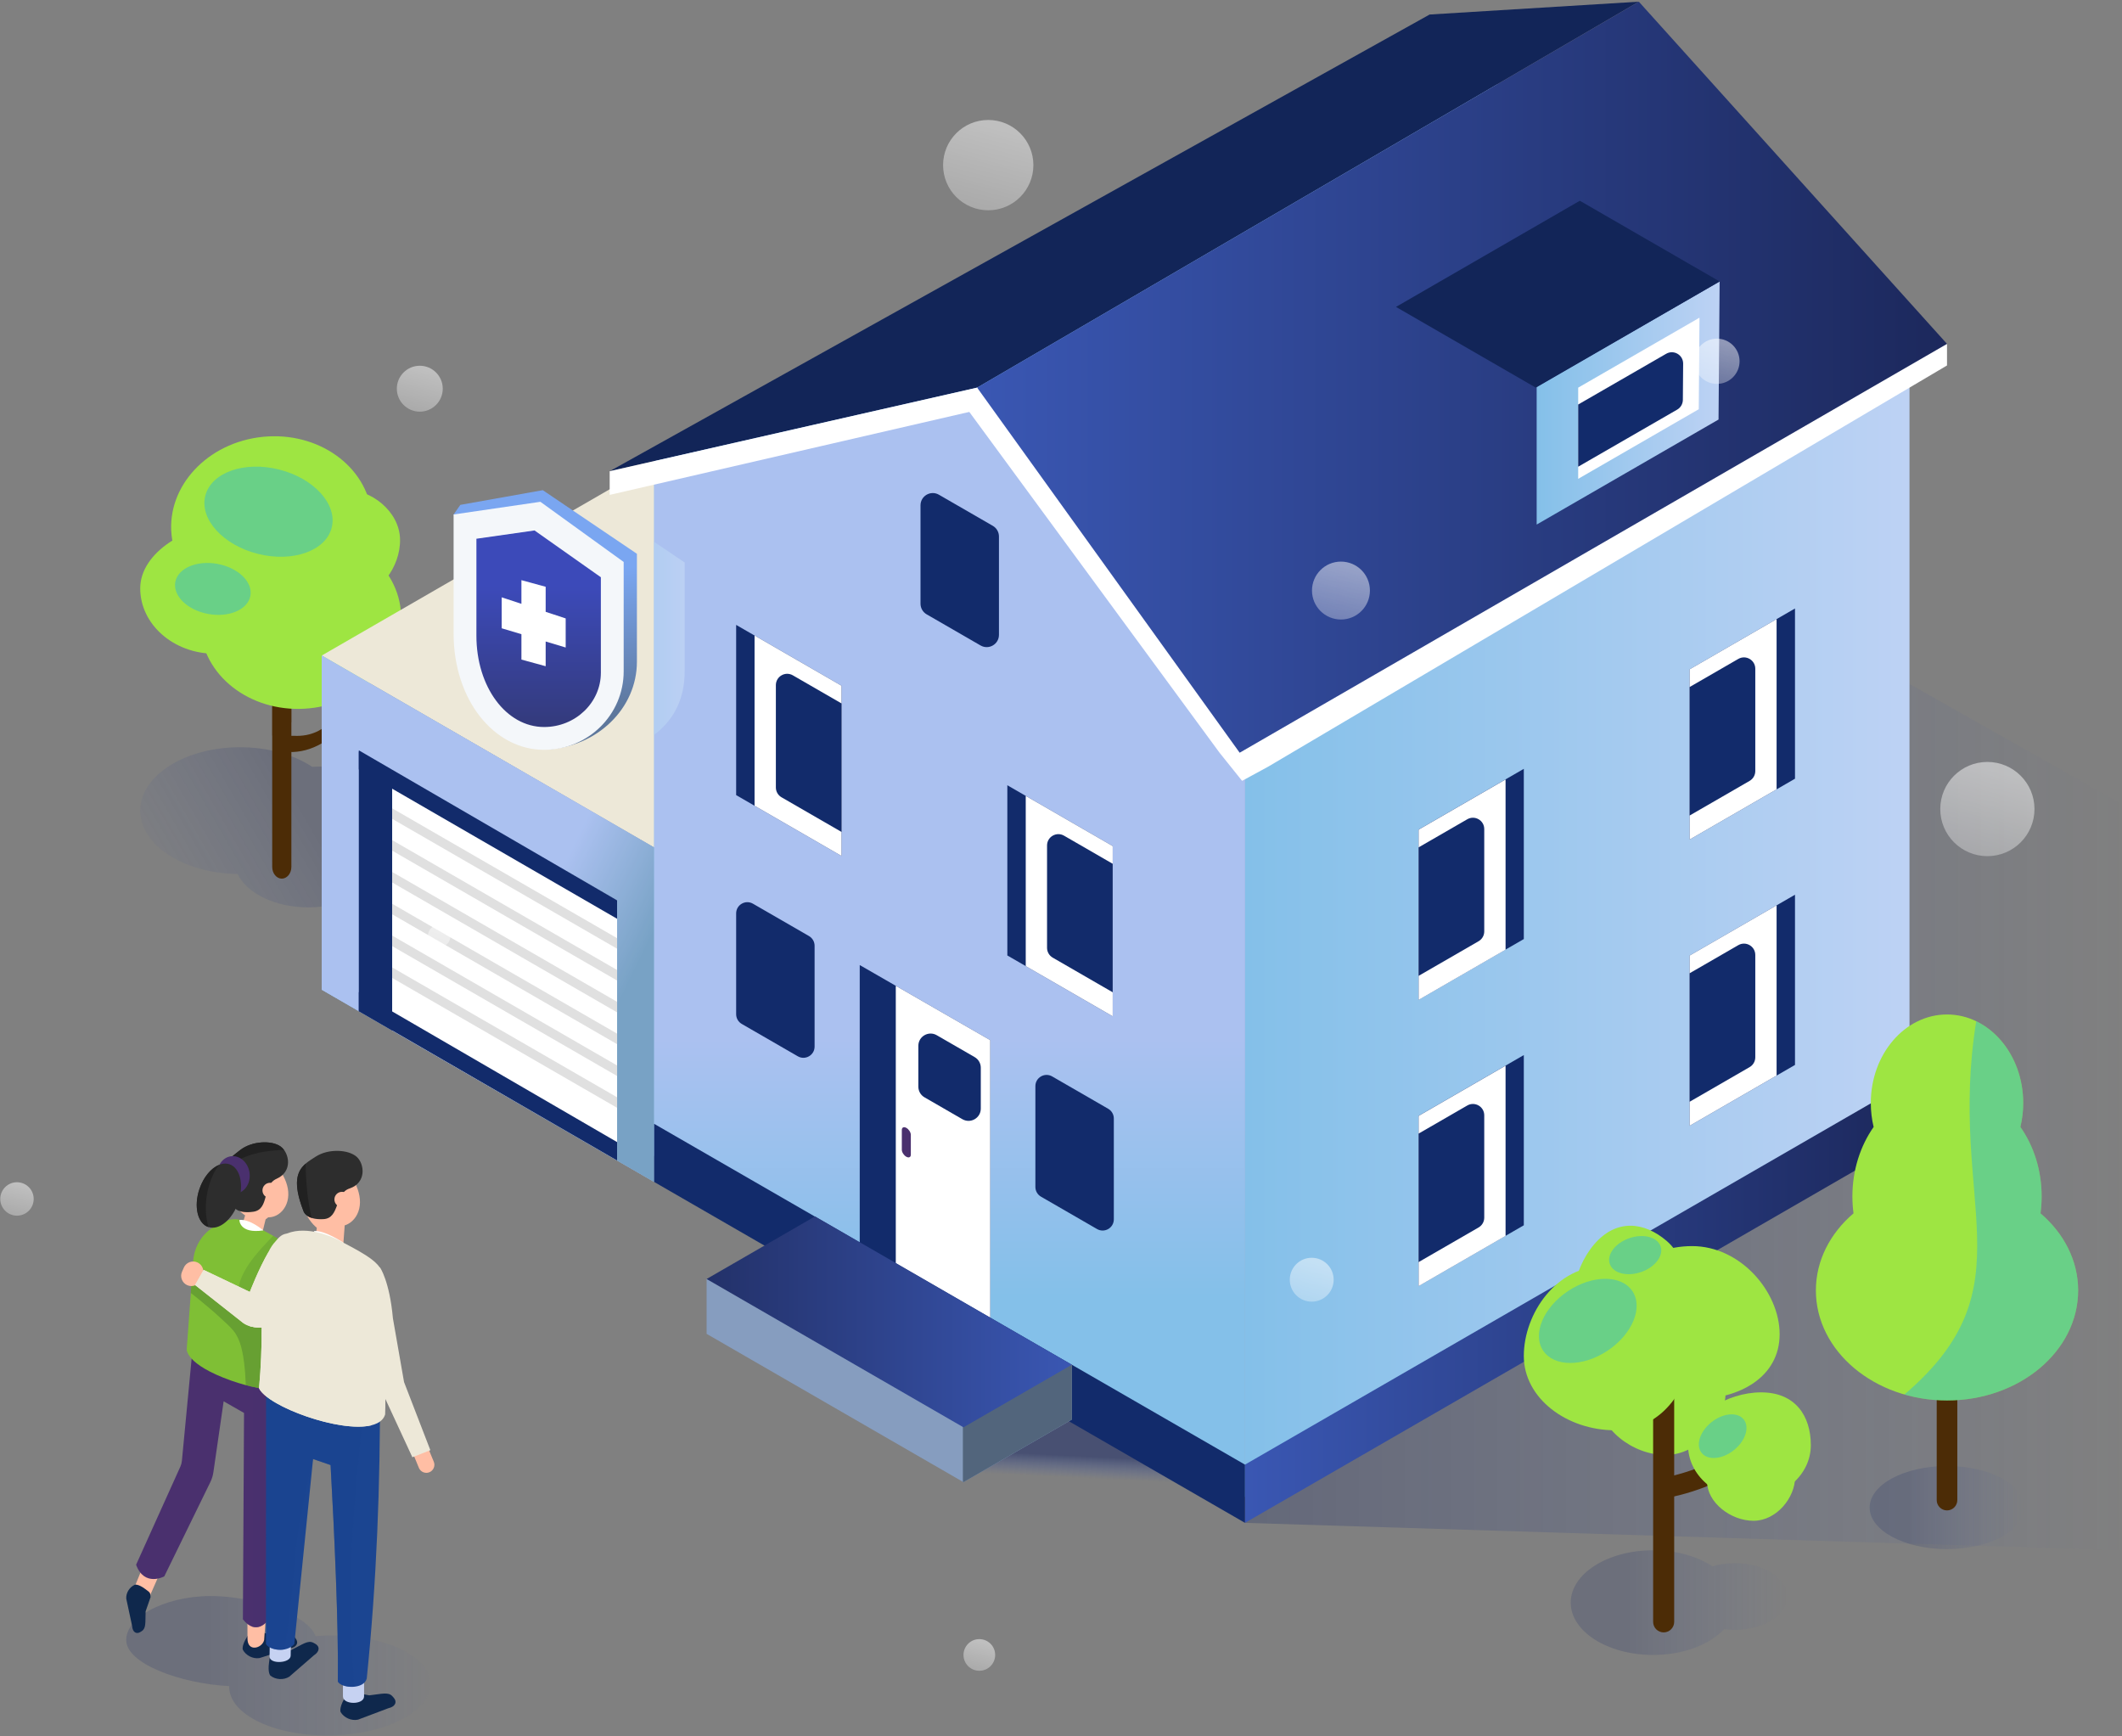<?xml version="1.0" encoding="UTF-8"?>
<svg width="489px" height="400px" viewBox="0 0 489 400" version="1.1" xmlns="http://www.w3.org/2000/svg" xmlns:xlink="http://www.w3.org/1999/xlink">
    <rect x="0" y="0" width="489" height="400" fill="#808080" stroke="none"/>
    <!-- Generator: sketchtool 61.2 (101010) - https://sketch.com -->
    <title>0FDBCBA9-BC86-479E-BD36-6C42346D5B71</title>
    <desc>Created with sketchtool.</desc>
    <defs>
        <linearGradient x1="93.23%" y1="34.507%" x2="-10.949%" y2="72.532%" id="linearGradient-1">
            <stop stop-color="#233169" stop-opacity="0.7" offset="25.75%"></stop>
            <stop stop-color="#3A57B3" stop-opacity="0" offset="99.9%"></stop>
        </linearGradient>
        <linearGradient x1="-0%" y1="50%" x2="100%" y2="50%" id="linearGradient-2">
            <stop stop-color="#84C0E9" offset="0%"></stop>
            <stop stop-color="#ABC1F0" offset="100%"></stop>
        </linearGradient>
        <linearGradient x1="82.594%" y1="75.086%" x2="55.834%" y2="54.49%" id="linearGradient-3">
            <stop stop-color="#78A2C5" offset="0%"></stop>
            <stop stop-color="#ABC1F0" offset="86.99%"></stop>
        </linearGradient>
        <linearGradient x1="52.822%" y1="31.915%" x2="49.25%" y2="61.367%" id="linearGradient-4">
            <stop stop-color="#233169" offset="35.54%"></stop>
            <stop stop-color="#3A57B3" stop-opacity="0" offset="99.9%"></stop>
        </linearGradient>
        <linearGradient x1="-8.13578628e-05%" y1="50%" x2="100%" y2="50%" id="linearGradient-5">
            <stop stop-color="#233169" offset="0.099%"></stop>
            <stop stop-color="#3A57B3" stop-opacity="0" offset="99.9%"></stop>
        </linearGradient>
        <linearGradient x1="-0%" y1="50%" x2="100%" y2="50%" id="linearGradient-6">
            <stop stop-color="#84C0E9" offset="0%"></stop>
            <stop stop-color="#BDD2F4" offset="100%"></stop>
        </linearGradient>
        <linearGradient x1="-2.84803322e-05%" y1="50%" x2="100%" y2="50%" id="linearGradient-7">
            <stop stop-color="#84C0E9" offset="0%"></stop>
            <stop stop-color="#ABC1F0" offset="100%"></stop>
        </linearGradient>
        <linearGradient x1="50%" y1="81.913%" x2="50%" y2="31.876%" id="linearGradient-8">
            <stop stop-color="#84C0E9" offset="0%"></stop>
            <stop stop-color="#ABC1F0" offset="46.54%"></stop>
        </linearGradient>
        <linearGradient x1="-0%" y1="50%" x2="100%" y2="50%" id="linearGradient-9">
            <stop stop-color="#3A57B3" offset="0%"></stop>
            <stop stop-color="#1C285C" offset="99.64%"></stop>
        </linearGradient>
        <linearGradient x1="-3.68630299e-05%" y1="50%" x2="100%" y2="50%" id="linearGradient-10">
            <stop stop-color="#3A57B3" offset="0%"></stop>
            <stop stop-color="#1C285C" offset="99.64%"></stop>
        </linearGradient>
        <linearGradient x1="0%" y1="50%" x2="100%" y2="50%" id="linearGradient-11">
            <stop stop-color="#84C0E9" offset="0%"></stop>
            <stop stop-color="#BDD2F4" offset="100%"></stop>
        </linearGradient>
        <linearGradient x1="0%" y1="50%" x2="100%" y2="50%" id="linearGradient-12">
            <stop stop-color="#233169" offset="0.099%"></stop>
            <stop stop-color="#3A57B3" offset="100%"></stop>
        </linearGradient>
        <linearGradient x1="-8.25436656e-05%" y1="50%" x2="100%" y2="50%" id="linearGradient-13">
            <stop stop-color="#233169" stop-opacity="0.7" offset="25.75%"></stop>
            <stop stop-color="#3A57B3" stop-opacity="0" offset="99.9%"></stop>
        </linearGradient>
        <linearGradient x1="-0%" y1="49.999%" x2="100.001%" y2="49.999%" id="linearGradient-14">
            <stop stop-color="#233169" stop-opacity="0.7" offset="25.75%"></stop>
            <stop stop-color="#3A57B3" stop-opacity="0" offset="99.9%"></stop>
        </linearGradient>
        <linearGradient x1="-0%" y1="49.999%" x2="100%" y2="49.999%" id="linearGradient-15">
            <stop stop-color="#233169" stop-opacity="0.7" offset="25.75%"></stop>
            <stop stop-color="#3A57B3" stop-opacity="0" offset="99.9%"></stop>
        </linearGradient>
        <linearGradient x1="72.978%" y1="-39.249%" x2="1.175%" y2="239.612%" id="linearGradient-16">
            <stop stop-color="#FFFFFF" stop-opacity="0.7" offset="18.18%"></stop>
            <stop stop-color="#FFFFFF" stop-opacity="0.1" offset="99.73%"></stop>
        </linearGradient>
        <linearGradient x1="72.981%" y1="-39.242%" x2="1.183%" y2="239.599%" id="linearGradient-17">
            <stop stop-color="#FFFFFF" stop-opacity="0.7" offset="18.18%"></stop>
            <stop stop-color="#FFFFFF" stop-opacity="0.1" offset="99.73%"></stop>
        </linearGradient>
        <linearGradient x1="72.978%" y1="-39.247%" x2="1.176%" y2="239.611%" id="linearGradient-18">
            <stop stop-color="#FFFFFF" stop-opacity="0.7" offset="18.18%"></stop>
            <stop stop-color="#FFFFFF" stop-opacity="0.1" offset="99.73%"></stop>
        </linearGradient>
        <linearGradient x1="72.982%" y1="-39.25%" x2="1.179%" y2="239.615%" id="linearGradient-19">
            <stop stop-color="#FFFFFF" stop-opacity="0.7" offset="18.18%"></stop>
            <stop stop-color="#FFFFFF" stop-opacity="0.1" offset="99.73%"></stop>
        </linearGradient>
        <linearGradient x1="72.98%" y1="-39.243%" x2="1.181%" y2="239.606%" id="linearGradient-20">
            <stop stop-color="#FFFFFF" stop-opacity="0.7" offset="18.18%"></stop>
            <stop stop-color="#FFFFFF" stop-opacity="0.1" offset="99.73%"></stop>
        </linearGradient>
        <linearGradient x1="72.98%" y1="-39.247%" x2="1.179%" y2="239.609%" id="linearGradient-21">
            <stop stop-color="#FFFFFF" stop-opacity="0.7" offset="18.18%"></stop>
            <stop stop-color="#FFFFFF" stop-opacity="0.1" offset="99.73%"></stop>
        </linearGradient>
        <linearGradient x1="72.979%" y1="-39.249%" x2="1.177%" y2="239.608%" id="linearGradient-22">
            <stop stop-color="#FFFFFF" stop-opacity="0.7" offset="18.18%"></stop>
            <stop stop-color="#FFFFFF" stop-opacity="0.1" offset="99.73%"></stop>
        </linearGradient>
        <linearGradient x1="72.979%" y1="-39.247%" x2="1.177%" y2="239.611%" id="linearGradient-23">
            <stop stop-color="#FFFFFF" stop-opacity="0.7" offset="18.18%"></stop>
            <stop stop-color="#FFFFFF" stop-opacity="0.1" offset="99.73%"></stop>
        </linearGradient>
        <linearGradient x1="72.98%" y1="-39.247%" x2="1.178%" y2="239.609%" id="linearGradient-24">
            <stop stop-color="#FFFFFF" stop-opacity="0.7" offset="18.18%"></stop>
            <stop stop-color="#FFFFFF" stop-opacity="0.1" offset="99.73%"></stop>
        </linearGradient>
        <linearGradient x1="-431.158%" y1="50%" x2="99.998%" y2="50%" id="linearGradient-25">
            <stop stop-color="#84C0E9" offset="0%"></stop>
            <stop stop-color="#BDD2F4" offset="100%"></stop>
        </linearGradient>
        <linearGradient x1="50.743%" y1="25.941%" x2="56.017%" y2="89.69%" id="linearGradient-26">
            <stop stop-color="#7AA6F1" offset="11.51%"></stop>
            <stop stop-color="#5D779C" offset="97.53%"></stop>
        </linearGradient>
        <linearGradient x1="50%" y1="12.968%" x2="50%" y2="96.774%" id="linearGradient-27">
            <stop stop-color="#3C4AB9" offset="18.58%"></stop>
            <stop stop-color="#343B7E" offset="100%"></stop>
        </linearGradient>
    </defs>
    <g id="Page-1" stroke="none" stroke-width="1" fill="none" fill-rule="evenodd">
        <g id="Residencial_Desktop-1366x768" transform="translate(-855, -230)">
            <g id="Hero-Image" transform="translate(0, 170)">
                <g id="Residencial_Hero" transform="translate(855, 60)">
                    <g id="Casa" transform="translate(32.132, 0)" fill-rule="nonzero">
                        <g id="Group" transform="translate(0, 98.043)">
                            <path d="M58.702,89.401 C58.702,83.429 51.078,78.588 41.674,78.588 C41.047,78.588 40.429,78.613 39.819,78.655 C35.63,75.87 29.729,74.133 23.187,74.133 C10.482,74.133 0.182,80.674 0.182,88.742 C0.182,96.691 10.184,103.153 22.632,103.342 C24.744,107.788 31.238,111.027 38.929,111.027 C48.333,111.027 55.957,106.186 55.957,100.214 C55.957,98.831 55.533,97.513 54.788,96.297 C57.231,94.426 58.702,92.023 58.702,89.401 Z" id="Path" fill="url(#linearGradient-1)" opacity="0.3"></path>
                            <path d="M35.332,75.235 C46.129,74.826 53.817,61.582 53.385,51.76 C53.224,48.089 47.497,48.069 47.659,51.76 C47.818,55.365 50.591,58.475 48.573,61.516 C46.461,64.697 43.926,71.949 35.518,71.496 C31.847,71.298 31.64,75.375 35.332,75.235 L35.332,75.235 Z" id="Path" fill="#4C2C06"></path>
                            <path d="M32.805,104.411 L32.805,104.411 C31.59,104.411 30.596,103.191 30.596,101.701 L30.596,64.226 C30.596,62.735 31.59,61.516 32.805,61.516 L32.805,61.516 C34.019,61.516 35.013,62.735 35.013,64.226 L35.013,101.701 C35.013,103.191 34.019,104.411 32.805,104.411 Z" id="Path" fill="#4C2C06"></path>
                            <path d="M35.013,68.388 L35.013,64.226 C35.013,62.735 34.019,61.516 32.805,61.516 C31.59,61.516 30.596,62.735 30.596,64.226 L30.596,71.446 C32.045,70.394 33.521,69.379 35.013,68.388 Z" id="Path" fill="#4C2C06" opacity="0.5"></path>
                            <ellipse id="Oval" fill="#9EE542" transform="translate(30.475, 22.845) rotate(-5.797) translate(-30.475, -22.845) " cx="30.475" cy="22.845" rx="23.196" ry="20.336"></ellipse>
                            <ellipse id="Oval" fill="#9EE542" transform="translate(37.157, 44.931) rotate(-5.797) translate(-37.157, -44.931) " cx="37.157" cy="44.931" rx="23.196" ry="20.336"></ellipse>
                            <path d="M34.565,37.513 C34.565,45.837 26.868,52.585 17.373,52.585 C7.879,52.585 0.182,45.837 0.182,37.513 C0.182,29.189 11.138,22.715 20.633,22.715 C30.128,22.715 34.565,29.189 34.565,37.513 Z" id="Path" fill="#9EE542"></path>
                            <path d="M47.593,14.824 C53.265,14.688 59.9,19.702 60.055,26.172 C60.21,32.641 55.158,39.281 49.485,39.417 C43.813,39.553 39.09,34.418 38.935,27.949 C38.779,21.479 41.921,14.96 47.593,14.824 Z" id="Path" fill="#9EE542"></path>
                            <ellipse id="Oval" fill="#1AB3EE" opacity="0.4" transform="translate(29.741, 19.861) rotate(14.104) translate(-29.741, -19.861) " cx="29.741" cy="19.861" rx="15.022" ry="10.019"></ellipse>
                            <ellipse id="Oval" fill="#1AB3EE" opacity="0.4" transform="translate(16.917, 37.655) rotate(10.353) translate(-16.917, -37.655) " cx="16.917" cy="37.655" rx="8.797" ry="5.867"></ellipse>
                        </g>
                        <polygon id="Path" fill="#EDE8D8" points="118.615 195.286 42.014 151.044 124.995 103.135 147.902 164.642"></polygon>
                        <polygon id="Path" fill="url(#linearGradient-2)" points="118.615 272.34 42.014 228.048 42.014 151.06 118.615 195.286"></polygon>
                        <polygon id="Path" fill="url(#linearGradient-3)" points="118.615 272.34 42.014 228.048 42.014 151.06 118.615 195.286"></polygon>
                        <polygon id="Path" fill="url(#linearGradient-3)" opacity="0.6" points="118.615 272.34 42.014 228.048 42.014 151.06 118.615 195.286"></polygon>
                        <polygon id="Path" fill="#122B6B" points="58.243 237.427 50.556 232.982 50.556 173.165 58.243 177.603"></polygon>
                        <polygon id="Path" fill="#FFFFFF" points="58.243 237.427 110.073 267.396 110.073 207.527 58.243 177.603"></polygon>
                        <polygon id="Path" fill="url(#linearGradient-4)" opacity="0.6" points="189.893 341.513 254.765 350.888 212.145 324.791"></polygon>
                        <polygon id="Path" fill="url(#linearGradient-5)" opacity="0.3" points="368.938 135.554 353.327 176.756 350.568 168.693 254.765 350.892 457.26 357.224 457.209 268.071 457.3 185.557"></polygon>
                        <polygon id="Path" fill="url(#linearGradient-6)" points="254.765 344.916 407.899 256.504 407.899 74.344 254.765 162.756"></polygon>
                        <polygon id="Path" fill="url(#linearGradient-7)" points="254.765 162.717 407.899 74.305 310.494 18.068 310.442 18.098 297.46 10.603 118.615 106.241 118.616 266.327 216.022 322.564 216.022 322.548 254.765 344.916 254.765 162.756"></polygon>
                        <polygon id="Path" fill="url(#linearGradient-8)" points="254.765 162.717 193.041 89.316 118.615 106.241 118.616 266.327 216.022 322.564 216.022 322.548 254.765 344.916 254.765 162.756"></polygon>
                        <path d="M193.831,148.725 L181.406,141.552 C180.532,141.047 179.993,140.114 179.993,139.104 L179.993,116.437 C179.993,114.262 182.349,112.902 184.232,113.99 L196.657,121.163 C197.531,121.668 198.07,122.601 198.07,123.611 L198.07,146.278 C198.07,148.454 195.715,149.813 193.831,148.725 Z" id="Path" fill="#122B6B"></path>
                        <path d="M220.67,283.188 L207.755,275.731 C206.957,275.27 206.465,274.418 206.465,273.496 L206.465,250.262 C206.465,248.276 208.615,247.034 210.336,248.028 L223.251,255.484 C224.049,255.945 224.541,256.797 224.541,257.719 L224.541,280.953 C224.541,282.939 222.391,284.181 220.67,283.188 Z" id="Path" fill="#122B6B"></path>
                        <path d="M151.715,243.386 L138.8,235.93 C138.001,235.469 137.509,234.617 137.509,233.695 L137.509,210.461 C137.509,208.475 139.66,207.233 141.38,208.226 L154.296,215.683 C155.094,216.144 155.586,216.996 155.586,217.918 L155.586,241.151 C155.586,243.138 153.435,244.379 151.715,243.386 Z" id="Path" fill="#122B6B"></path>
                        <polygon id="Path" fill="#122B6B" points="165.987 222.363 165.987 288.908 190.273 302.929 190.273 302.874 196.063 306.218 196.063 239.673"></polygon>
                        <polygon id="Path" fill="#FFFFFF" points="174.296 293.705 190.273 302.929 190.273 302.874 196.063 306.218 196.063 239.673 174.296 227.145"></polygon>
                        <polygon id="Path" fill="#122B6B" points="294.735 230.394 319.02 216.373 319.02 177.152 294.735 191.173"></polygon>
                        <polygon id="Path" fill="#122B6B" points="357.227 193.448 381.512 179.427 381.512 140.205 357.227 154.227"></polygon>
                        <polygon id="Path" fill="#122B6B" points="224.288 234.176 200.002 220.154 200.002 180.933 224.288 194.955"></polygon>
                        <polygon id="Path" fill="#122B6B" points="161.795 197.229 137.509 183.208 137.509 143.987 161.795 158.008"></polygon>
                        <polygon id="Path" fill="#FFFFFF" points="161.795 197.229 161.795 158.009 141.75 146.436 141.75 185.656"></polygon>
                        <path d="M161.794,191.693 L161.794,162.084 L150.575,155.607 C148.835,154.603 146.661,155.858 146.661,157.866 L146.661,181.45 C146.661,182.382 147.158,183.243 147.966,183.709 L161.794,191.693 Z" id="Path" fill="#122B6B"></path>
                        <g id="Group" transform="translate(203.913, 183.316)">
                            <polygon id="Path" fill="#FFFFFF" points="20.374 50.86 20.374 11.64 0.329 0.067 0.329 39.287"></polygon>
                            <path d="M20.372,45.323 L20.372,15.715 L9.153,9.237 C7.414,8.233 5.24,9.488 5.24,11.496 L5.24,35.08 C5.24,36.012 5.738,36.873 6.545,37.339 L20.372,45.323 Z" id="Path" fill="#122B6B"></path>
                        </g>
                        <g id="Group" transform="translate(294.542, 179.197)">
                            <polygon id="Path" fill="#FFFFFF" points="0.228 51.198 0.228 11.977 20.273 0.405 20.273 39.625"></polygon>
                            <path d="M0.229,45.661 L0.229,16.052 L11.448,9.575 C13.188,8.571 15.361,9.826 15.361,11.834 L15.361,35.418 C15.361,36.35 14.864,37.211 14.057,37.677 L0.229,45.661 Z" id="Path" fill="#122B6B"></path>
                        </g>
                        <g id="Group" transform="translate(357.158, 142.533)">
                            <polygon id="Path" fill="#FFFFFF" points="0.069 50.915 0.069 11.694 20.114 0.121 20.114 39.342"></polygon>
                            <path d="M0.071,45.378 L0.071,15.769 L11.29,9.292 C13.029,8.288 15.203,9.543 15.203,11.551 L15.203,35.135 C15.203,36.067 14.706,36.928 13.899,37.394 L0.071,45.378 Z" id="Path" fill="#122B6B"></path>
                        </g>
                        <polygon id="Path" fill="#122B6B" points="294.735 296.347 319.02 282.325 319.02 243.104 294.735 257.125"></polygon>
                        <polygon id="Path" fill="#122B6B" points="357.227 259.4 381.512 245.379 381.512 206.158 357.227 220.179"></polygon>
                        <polygon id="Path" fill="#122558" points="193.041 89.316 108.364 108.572 297.318 3.345 345.527 0.388"></polygon>
                        <polygon id="Path" fill="url(#linearGradient-9)" points="254.765 350.888 254.765 337.472 407.899 249.086 407.899 262.476"></polygon>
                        <polygon id="Path" fill="#122B6B" points="254.765 350.888 254.765 337.472 118.615 258.951 118.615 272.34"></polygon>
                        <polygon id="Path" fill="#FFFFFF" points="191.236 94.909 248.903 173.439 254.098 179.918 260.065 176.678 416.543 84.208 416.543 79.238 193.041 89.316"></polygon>
                        <polygon id="Path" fill="url(#linearGradient-10)" points="416.543 79.238 345.527 0.388 193.041 89.316 253.54 173.439"></polygon>
                        <polygon id="Path" fill="#FFFFFF" points="108.364 108.572 108.364 114.031 193.152 94.467 193.041 89.316"></polygon>
                        <polygon id="Path" fill="url(#linearGradient-11)" points="321.982 120.866 363.892 96.669 364.145 64.854 321.982 89.168"></polygon>
                        <polygon id="Path" fill="#FFFFFF" points="331.552 110.332 359.335 94.292 359.503 73.201 331.552 89.319"></polygon>
                        <path d="M355.672,92.14 L355.738,83.795 C355.754,81.778 353.573,80.507 351.826,81.515 L331.55,93.206 L331.55,107.536 L354.366,94.38 C355.168,93.918 355.664,93.065 355.672,92.14 Z" id="Path" fill="#122B6B"></path>
                        <polygon id="Path" fill="#122558" points="289.561 70.716 331.93 46.255 364.145 64.854 321.777 89.316"></polygon>
                        <g id="Group" transform="translate(294.542, 245.52)">
                            <polygon id="Path" fill="#FFFFFF" points="0.228 50.827 0.228 11.606 20.273 0.033 20.273 39.254"></polygon>
                            <path d="M0.229,45.29 L0.229,15.682 L11.448,9.204 C13.188,8.2 15.361,9.455 15.361,11.463 L15.361,35.047 C15.361,35.979 14.864,36.84 14.057,37.307 L0.229,45.29 Z" id="Path" fill="#122B6B"></path>
                        </g>
                        <g id="Group" transform="translate(357.158, 208.445)">
                            <polygon id="Path" fill="#FFFFFF" points="0.069 50.955 0.069 11.735 20.114 0.162 20.114 39.382"></polygon>
                            <path d="M0.071,45.419 L0.071,15.81 L11.29,9.333 C13.029,8.328 15.203,9.584 15.203,11.592 L15.203,35.176 C15.203,36.108 14.706,36.969 13.899,37.435 L0.071,45.419 Z" id="Path" fill="#122B6B"></path>
                        </g>
                        <path d="M189.647,257.884 L180.907,252.838 C180.033,252.333 179.494,251.4 179.494,250.391 L179.494,240.977 C179.494,238.801 181.849,237.442 183.733,238.529 L192.473,243.575 C193.347,244.08 193.885,245.013 193.885,246.023 L193.885,255.436 C193.885,257.612 191.53,258.971 189.647,257.884 Z" id="Path" fill="#122B6B"></path>
                        <path d="M176.725,266.535 L176.725,266.535 C176.153,266.219 175.686,265.494 175.686,264.923 L175.686,260.343 C175.686,259.772 176.154,259.563 176.725,259.878 L176.725,259.878 C177.296,260.194 177.763,260.919 177.763,261.49 L177.763,266.07 C177.764,266.641 177.296,266.85 176.725,266.535 Z" id="Path" fill="#4A306E"></path>
                        <polygon id="Path" fill="#869DBF" points="130.699 294.701 130.699 307.337 189.893 341.513 214.871 327.092 214.871 314.456"></polygon>
                        <polygon id="Path" fill="#52657C" points="189.756 308.561 189.756 341.433 189.893 341.513 214.871 327.092 214.871 314.456"></polygon>
                        <polygon id="Path" fill="url(#linearGradient-12)" points="214.871 314.456 155.677 280.28 130.699 294.701 189.893 328.876"></polygon>
                        <polygon id="Path" fill="#122B6B" points="50.556 232.989 110.073 267.403 110.073 263.155 50.556 228.588"></polygon>
                        <polygon id="Path" fill="#122B6B" points="50.556 177.286 110.073 211.7 110.073 207.453 50.556 172.886"></polygon>
                        <polygon id="Path" fill="#E0E0E0" points="58.243 188.675 110.073 218.599 110.073 216.172 58.243 186.248"></polygon>
                        <polygon id="Path" fill="#E0E0E0" points="58.243 196.007 110.073 225.931 110.073 223.504 58.243 193.581"></polygon>
                        <polygon id="Path" fill="#E0E0E0" points="58.243 203.339 110.073 233.263 110.073 230.836 58.243 200.912"></polygon>
                        <polygon id="Path" fill="#E0E0E0" points="58.243 210.671 110.073 240.595 110.073 238.168 58.243 208.245"></polygon>
                        <polygon id="Path" fill="#E0E0E0" points="58.243 218.003 110.073 247.927 110.073 245.5 58.243 215.577"></polygon>
                        <polygon id="Path" fill="#E0E0E0" points="58.243 225.335 110.073 255.259 110.073 252.833 58.243 222.909"></polygon>
                        <g id="Group" transform="translate(318.847, 282.183)">
                            <path d="M48.799,77.995 C46.959,77.995 45.222,78.264 43.661,78.731 C40.206,76.448 35.353,75.025 29.973,75.025 C19.486,75.025 10.985,80.423 10.985,87.083 C10.985,93.743 19.486,99.142 29.973,99.142 C36.948,99.142 43.041,96.753 46.342,93.194 C47.135,93.298 47.957,93.353 48.799,93.353 C55.477,93.353 60.891,89.915 60.891,85.674 C60.891,81.434 55.477,77.995 48.799,77.995 Z" id="Path" fill="url(#linearGradient-13)" opacity="0.3"></path>
                            <path d="M46.678,38.589 C46.678,45.331 40.533,53.069 32.844,53.069 C25.155,53.069 17.413,46.879 17.413,40.138 C17.413,33.396 23.646,27.932 31.335,27.932 C39.024,27.932 46.678,31.848 46.678,38.589 Z" id="Path" fill="#9EE542"></path>
                            <path d="M32.4,93.949 L32.4,93.949 C31.065,93.949 29.974,92.857 29.974,91.523 L29.974,38.843 C29.974,37.509 31.065,36.417 32.4,36.417 L32.4,36.417 C33.734,36.417 34.826,37.509 34.826,38.843 L34.826,91.523 C34.826,92.857 33.734,93.949 32.4,93.949 Z" id="Path" fill="#4C2C06"></path>
                            <path d="M38.962,27.186 C38.962,36.949 32.356,47.378 21.221,47.378 C10.086,47.378 0.173,40.02 0.173,30.257 C0.173,20.495 7.666,9.51 18.801,9.51 C29.936,9.51 38.962,17.425 38.962,27.186 Z" id="Path" fill="#9EE542"></path>
                            <path d="M59.124,25.232 C59.124,34.994 50.097,40.29 38.962,40.29 C27.827,40.29 18.801,32.377 18.801,22.614 C18.801,12.852 27.827,4.938 38.962,4.938 C50.097,4.938 59.124,15.469 59.124,25.232 Z" id="Path" fill="#9EE542"></path>
                            <path d="M33.026,62.996 C41.394,61.396 48.942,57.84 55.654,52.621 C58.045,50.762 54.689,47.449 52.322,49.289 C46.272,53.993 39.282,57.016 31.773,58.452 C28.798,59.021 30.058,63.564 33.026,62.996 L33.026,62.996 Z" id="Path" fill="#4C2C06"></path>
                            <path d="M66.313,50.817 C66.313,57.667 59.98,63.22 52.166,63.22 C44.353,63.22 38.019,57.667 38.019,50.817 C38.019,43.967 47.035,38.639 54.848,38.639 C62.662,38.639 66.313,43.967 66.313,50.817 Z" id="Path" fill="#9EE542"></path>
                            <path d="M33.089,3.744 C38.294,8.197 38.395,16.62 33.316,22.557 C28.237,28.494 19.9,29.696 14.695,25.243 C9.49,20.79 11.303,10.475 16.382,4.539 C21.462,-1.398 27.884,-0.709 33.089,3.744 Z" id="Path" fill="#9EE542"></path>
                            <path d="M62.687,58.199 C62.687,62.868 58.431,68.227 53.106,68.227 C47.78,68.227 42.418,63.939 42.418,59.27 C42.418,54.601 46.735,50.817 52.06,50.817 C57.385,50.817 62.687,53.53 62.687,58.199 Z" id="Path" fill="#9EE542"></path>
                            <ellipse id="Oval" fill="#1AB3EE" opacity="0.4" transform="translate(45.998, 48.734) rotate(-38.423) translate(-45.998, -48.734) " cx="45.998" cy="48.734" rx="6.194" ry="4.131"></ellipse>
                            <ellipse id="Oval" fill="#1AB3EE" opacity="0.4" transform="translate(25.839, 7.018) rotate(-19.026) translate(-25.839, -7.018) " cx="25.839" cy="7.018" rx="6.194" ry="4.132"></ellipse>
                            <ellipse id="Oval" fill="#1AB3EE" opacity="0.4" transform="translate(14.912, 22.172) rotate(-33.655) translate(-14.912, -22.172) " cx="14.912" cy="22.172" rx="12.361" ry="8.244"></ellipse>
                        </g>
                        <ellipse id="Oval" fill="url(#linearGradient-14)" opacity="0.3" cx="416.543" cy="347.366" rx="17.829" ry="9.572"></ellipse>
                        <path d="M416.543,348.023 L416.543,348.023 C415.236,348.023 414.167,346.954 414.167,345.647 L414.167,312.106 C414.167,310.799 415.236,309.73 416.543,309.73 L416.543,309.73 C417.849,309.73 418.918,310.799 418.918,312.106 L418.918,345.647 C418.919,346.953 417.849,348.023 416.543,348.023 Z" id="Path" fill="#4C2C06"></path>
                        <path d="M438.089,279.574 C438.258,278.3 438.347,276.995 438.347,275.666 C438.347,269.6 436.512,264.033 433.454,259.67 C433.875,257.918 434.105,256.074 434.105,254.166 C434.105,242.891 426.242,233.752 416.543,233.752 C406.844,233.752 398.981,242.891 398.981,254.166 C398.981,256.074 399.211,257.918 399.632,259.67 C396.574,264.033 394.738,269.6 394.738,275.666 C394.738,276.996 394.827,278.3 394.997,279.574 C389.636,284.148 386.325,290.418 386.325,297.339 C386.325,311.337 399.854,322.685 416.543,322.685 C433.232,322.685 446.761,311.337 446.761,297.339 C446.761,290.418 443.45,284.148 438.089,279.574 Z" id="Path" fill="#9EE542"></path>
                        <path d="M438.089,279.574 C438.258,278.3 438.347,276.995 438.347,275.666 C438.347,269.6 436.512,264.033 433.454,259.67 C433.875,257.918 434.105,256.074 434.105,254.166 C434.105,245.663 429.632,238.377 423.273,235.307 C416.543,277.275 436.037,296.347 406.728,321.31 C409.807,322.196 413.106,322.685 416.543,322.685 C433.232,322.685 446.761,311.337 446.761,297.339 C446.761,290.418 443.45,284.148 438.089,279.574 Z" id="Path" fill="#1AB3EE" opacity="0.4"></path>
                    </g>
                    <g id="Humanos" transform="translate(28.836, 262.822)">
                        <line x1="15.607" y1="32.554" x2="17.862" y2="28.556" id="Path" stroke="#CFCAB6" stroke-width="0.5" stroke-linecap="round" stroke-linejoin="round"></line>
                        <g id="Group" fill-rule="nonzero">
                            <path d="M0.252,114.842 C0.553,109.137 10.69,104.401 21.605,104.976 C31.081,105.476 42.195,109.428 43.873,114.181 C51.215,113.564 58.93,114.698 64.299,117.557 C72.916,122.145 72.228,129.439 62.762,133.847 C53.296,138.255 38.636,138.109 30.019,133.521 C25.895,131.325 23.908,128.509 23.989,125.686 C23.959,125.684 23.93,125.684 23.899,125.682 C12.984,125.106 -0.049,120.546 0.252,114.842 Z" id="Path" fill="url(#linearGradient-15)" opacity="0.3"></path>
                            <path d="M29.952,112.926 L33.799,113.862 C36.681,113.684 38.147,113.285 39.001,114.333 L39.243,114.63 C40.097,115.679 39.535,116.74 37.993,116.989 L30.962,119.223 C29.421,119.472 27.806,118.593 27.134,117.324 C27.134,117.324 26.737,116.549 28.043,114.419 C28.787,113.205 28.719,113.125 29.952,112.926 Z" id="Path" fill="#0F284C"></path>
                            <path d="M10.632,82.186 L1.215,105.193 C0.126,108.021 3.769,108.379 4.848,106.822 L17.687,77.7 L10.632,82.186 Z" id="Path" fill="#FFBEA4"></path>
                            <path d="M27.99,63.293 L28.199,114.707 C28.164,117.92 31.584,117.003 32.037,115.067 L35.392,67.311 L27.99,63.293 Z" id="Path" fill="#FFBEA4"></path>
                            <path d="M26.704,48.09 L26.9,51.039 L24.228,49.511 L24.352,48.65 L15.853,44.671 L13.081,73.778 C13.037,74.237 12.918,74.685 12.729,75.105 L2.528,97.717 C4.415,102.917 9.022,100.401 9.022,100.401 L19.635,78.679 C19.986,77.963 20.222,77.195 20.337,76.406 L22.701,60.061 L27.399,62.746 L27.14,110.295 C30.23,114.246 32.853,110.596 32.853,110.596 L39.488,48.764 L26.704,48.09 Z" id="Path" fill="#4A306E"></path>
                            <path d="M29.318,48.227 L29.318,112.002 C31.369,112.66 32.854,110.595 32.854,110.595 L39.489,48.763 L29.318,48.227 Z" id="Path" fill="#4A306E" opacity="0.4"></path>
                            <path d="M33.985,14.697 C33.874,18.692 30.971,19.279 28.002,17.453 C25.032,15.627 23.121,12.079 23.232,8.084 C23.343,4.089 25.84,2.33 28.809,4.156 C31.779,5.982 34.096,10.702 33.985,14.697 Z" id="Path" fill="#FFBEA4"></path>
                            <path d="M37.603,12.507 C37.492,16.502 33.849,18.874 30.88,17.048 C27.911,15.222 25.593,10.503 25.704,6.508 C25.815,2.512 28.312,0.754 31.282,2.58 C34.251,4.406 37.714,8.512 37.603,12.507 Z" id="Path" fill="#FFBEA4"></path>
                            <path d="M26.911,25.987 L26.58,25.866 C25.465,25.457 25.561,23.902 26.097,22.437 L28.553,14.198 C29.09,12.732 30.442,11.868 31.557,12.277 L31.888,12.398 C33.003,12.807 33.477,14.339 32.94,15.805 L30.921,24.068 C30.385,25.533 28.026,26.395 26.911,25.987 Z" id="Path" fill="#FFBEA4"></path>
                            <path d="M24.817,14.988 C24.817,14.988 25.572,16.972 29.561,16.377 C33.361,15.809 31.488,10.284 34.91,8.784 C38.675,7.132 37.859,2.814 35.832,1.349 C33.804,-0.116 29.226,0.023 26.447,2.211 C23.669,4.399 20.475,6.287 24.817,14.988 Z" id="Path" fill="#2D2D2D"></path>
                            <path d="M23.93,5.931 C26.706,3.68 30.066,2.737 33.564,2.339 C34.528,2.229 35.582,2.154 36.645,2.175 C36.408,1.849 36.133,1.567 35.832,1.349 C33.805,-0.116 29.227,0.022 26.448,2.211 C24.869,3.454 23.158,4.601 22.77,6.955 C23.144,6.6 23.529,6.257 23.93,5.931 Z" id="Path" fill="#212121"></path>
                            <circle id="Oval" fill="#FFBEA4" cx="33.405" cy="11.468" r="1.759"></circle>
                            <path d="M20.372,19.903 C17.622,21.591 15.907,24.554 15.673,27.773 L14.194,48.051 C14.194,48.051 13.832,51.516 24.423,55.289 C32.972,58.335 39.396,57.602 39.966,56.622 L39.453,34.72 L47.041,39.929 C47.041,39.929 45.7,29.254 35.621,22.84 C33.785,21.671 31.05,20.243 28.814,19.124 C25.49,17.462 23.915,17.915 20.671,19.728 C20.575,19.781 20.475,19.839 20.372,19.903 Z" id="Path" fill="#7FBF35"></path>
                            <path d="M26.331,36.845 C29.643,38.275 32.81,40.061 36.263,41.13 C37.381,41.476 38.509,41.79 39.627,42.135 L39.453,34.72 L47.041,39.928 C47.041,39.928 45.7,29.254 35.621,22.84 C35.165,22.549 34.652,22.242 34.106,21.928 C33.638,22.413 33.17,22.898 32.708,23.388 C30.776,25.442 28.888,27.595 27.518,30.075 C26.387,32.124 25.693,34.429 26.219,36.72 C26.258,36.761 26.292,36.805 26.331,36.845 Z" id="Path" fill="#5D9331" opacity="0.4"></path>
                            <path d="M35.825,42.719 C32.644,41.735 29.719,40.144 26.692,38.782 C26.406,38.982 26.025,39 25.734,38.646 C25.672,38.57 25.604,38.5 25.54,38.426 C25.24,38.398 24.952,38.226 24.828,37.865 C24.823,37.852 24.82,37.839 24.816,37.826 C24.746,37.733 24.697,37.63 24.674,37.515 C23.362,36.251 21.812,35.207 20.297,34.236 C18.712,33.218 17.076,32.276 15.408,31.397 L15.139,35.098 C17.755,37.157 20.323,39.284 22.747,41.568 C23.768,42.531 24.862,43.479 25.588,44.696 C26.256,45.814 26.656,47.081 26.94,48.344 C27.338,50.115 27.523,51.927 27.664,53.733 C27.731,54.598 27.782,55.467 27.812,56.337 C34.623,58.126 39.474,57.468 39.966,56.622 L39.668,43.872 C38.394,43.464 37.103,43.114 35.825,42.719 Z" id="Path" fill="#5D9331" opacity="0.7"></path>
                            <ellipse id="Oval" fill="#4A306E" transform="translate(24.965, 7.906) rotate(-7.839) translate(-24.965, -7.906) " cx="24.965" cy="7.906" rx="3.738" ry="4.343"></ellipse>
                            <path d="M31.843,20.683 C31.843,20.683 28.761,17.993 26.326,18.277 C26.326,18.277 26.299,21.514 31.843,20.683 Z" id="Path" fill="#FFFFFF"></path>
                            <path d="M16.624,28.041 L16.624,28.041 C17.809,28.56 18.354,29.955 17.834,31.14 L17.415,32.096 C16.896,33.281 15.502,33.826 14.317,33.307 L14.317,33.307 C13.132,32.788 12.587,31.393 13.106,30.208 L13.526,29.252 C14.045,28.067 15.439,27.522 16.624,28.041 Z" id="Path" fill="#FFBEA4"></path>
                            <path d="M34.352,118.029 L38.327,117.354 C40.949,116.026 42.159,115.061 43.38,115.697 L43.726,115.877 C44.947,116.513 44.849,117.732 43.509,118.586 L37.835,123.51 C36.494,124.364 34.63,124.193 33.49,123.277 C33.49,123.277 32.807,122.713 33.169,120.195 C33.375,118.759 33.28,118.711 34.352,118.029 Z" id="Path" fill="#0F284C"></path>
                            <path d="M52.304,127.064 L56.266,127.811 C59.186,127.475 60.656,126.99 61.58,128.011 L61.842,128.3 C62.767,129.32 62.252,130.429 60.698,130.765 L53.668,133.413 C52.115,133.749 50.425,132.942 49.674,131.687 C49.674,131.687 49.229,130.921 50.442,128.685 C51.134,127.41 51.061,127.332 52.304,127.064 Z" id="Path" fill="#0F284C"></path>
                            <path d="M55.064,128.041 C55.064,130.043 50.194,130.043 50.194,128.041 L50.194,121.534 L55.064,121.534 L55.064,128.041 Z" id="Path" fill="#C6D2F2"></path>
                            <path d="M38.148,118.66 C38.116,120.476 33.251,120.688 33.283,118.871 L33.387,112.968 L38.253,112.757 L38.148,118.66 Z" id="Path" fill="#C6D2F2"></path>
                            <path d="M58.725,56.863 L46.259,56.701 C46.259,56.701 46.446,59.502 46.723,64.045 L44.334,63.221 L44.81,58.512 L32.503,57.233 L32.473,115.988 C33.271,117.401 37.132,118.088 38.989,116.004 L43.308,73.357 L47.346,74.75 C48.196,90.088 49.206,111.631 49.015,124.642 C50,126.281 55.064,126.466 55.679,123.93 C57.956,101.684 58.812,79.315 58.725,56.863 Z" id="Path" fill="#1B4591"></path>
                            <path d="M46.258,56.701 C46.258,56.701 46.445,59.502 46.722,64.045 L44.333,63.221 L44.81,58.512 L32.503,57.233 L32.473,115.988 C33.014,116.946 34.963,117.567 36.741,117.22 C36.878,116.236 37.026,115.253 37.176,114.272 C37.696,110.872 38.15,107.476 38.485,104.053 C38.83,100.519 39.086,96.977 39.452,93.445 C40.175,86.456 43.307,73.356 43.307,73.356 L47.345,74.749 C48.196,90.087 49.205,111.63 49.014,124.641 C49.55,125.532 51.289,125.992 52.865,125.821 C52.582,122.323 52.355,118.821 52.206,115.314 C51.979,109.969 51.917,104.617 52.047,99.268 C52.178,93.867 52.572,88.488 52.997,83.104 C53.409,77.89 53.879,72.685 54.402,67.482 C54.754,63.971 55.262,60.376 55.202,56.817 L46.258,56.701 Z" id="Path" fill="#1B4591" opacity="0.5"></path>
                            <path d="M50.266,16.818 C49.789,20.786 47.142,22.309 44.352,20.218 C41.563,18.128 39.688,13.216 40.164,9.248 C40.641,5.28 43.288,3.757 46.078,5.848 C48.868,7.938 50.743,12.85 50.266,16.818 Z" id="Path" fill="#FFBEA4"></path>
                            <path d="M54.069,14.969 C53.593,18.938 49.748,20.966 46.959,18.875 C44.169,16.784 42.294,11.873 42.77,7.904 C43.247,3.936 45.895,2.414 48.684,4.504 C51.474,6.595 54.546,11.001 54.069,14.969 Z" id="Path" fill="#FFBEA4"></path>
                            <path d="M45.481,27.731 L45.03,27.63 C43.507,27.291 43.262,25.706 43.602,24.183 L44.794,15.657 C45.134,14.134 46.657,13.166 48.18,13.506 L48.632,13.607 C50.154,13.946 51.123,15.47 50.783,16.993 L50.155,25.515 C49.816,27.037 47.004,28.071 45.481,27.731 Z" id="Path" fill="#FFBEA4"></path>
                            <path d="M41.11,16.269 C41.11,16.269 41.68,18.313 45.707,18.086 C49.543,17.869 48.185,12.196 51.73,11.015 C55.63,9.715 55.213,5.34 53.328,3.696 C51.444,2.051 46.873,1.77 43.904,3.694 C40.937,5.619 37.584,7.206 41.11,16.269 Z" id="Path" fill="#2D2D2D"></path>
                            <path d="M41.594,5.305 C39.642,6.992 38.521,9.615 41.11,16.269 C41.11,16.269 41.401,17.288 42.992,17.806 C42.016,13.72 41.649,9.51 41.594,5.305 Z" id="Path" fill="#212121"></path>
                            <circle id="Oval" fill="#FFBEA4" cx="49.984" cy="13.55" r="1.759"></circle>
                            <ellipse id="Oval" fill="#2D2D2D" transform="translate(21.607, 12.674) rotate(-161.404) translate(-21.607, -12.674) " cx="21.607" cy="12.674" rx="4.736" ry="7.633"></ellipse>
                            <path d="M19.145,11.039 C19.472,9.698 19.971,8.359 20.625,7.145 C20.906,6.624 21.243,6.077 21.643,5.588 C19.818,6.329 18.046,8.406 17.116,11.172 C15.771,15.168 16.691,19.083 19.17,19.917 C19.181,19.92 19.193,19.921 19.203,19.925 C18.356,17.078 18.447,13.902 19.145,11.039 Z" id="Path" fill="#212121"></path>
                            <path d="M5.865,105.172 L4.718,108.466 C4.63,111.008 4.856,112.327 3.864,112.987 L3.584,113.174 C2.592,113.834 1.709,113.251 1.621,111.878 L0.257,105.524 C0.17,104.151 1.077,102.809 2.247,102.328 C2.247,102.328 2.96,102.046 4.717,103.371 C5.719,104.126 5.795,104.074 5.865,105.172 Z" id="Path" fill="#0F284C"></path>
                            <path d="M50.303,23.511 C50.303,23.511 45.935,20.557 43.5,20.84 C43.5,20.84 44.758,24.343 50.303,23.511 Z" id="Path" fill="#FFFFFF"></path>
                            <path d="M70.122,76.405 L70.122,76.405 C71.065,76.014 71.517,74.923 71.127,73.98 L69.98,71.211 C69.59,70.267 68.498,69.815 67.556,70.206 L67.556,70.206 C66.613,70.596 66.16,71.688 66.551,72.631 L67.697,75.4 C68.087,76.343 69.178,76.795 70.122,76.405 Z" id="Path" fill="#FFBEA4"></path>
                            <path d="M70.337,71.324 L64.274,55.627 L61.709,40.943 C60.928,32.278 58.72,29.199 58.72,29.199 L58.685,29.234 C57.388,27.331 54.579,25.709 48.768,22.715 C48.185,22.415 42.089,19.457 37.315,21.391 C36.932,21.454 36.585,21.555 36.287,21.704 C35.777,21.959 35.23,22.489 34.674,23.189 C34.041,23.855 33.477,24.683 33.008,25.703 C30.746,29.612 28.735,34.859 28.735,34.859 L18.091,29.781 L16.122,33.269 L27.162,41.981 C28.313,42.818 29.909,43.142 31.496,43.048 C31.442,47.72 31.335,51.937 30.86,57.062 C33.261,62.176 57.752,70.229 59.916,63.082 C59.956,62.133 59.974,60.928 59.976,59.53 L66.192,72.952 L70.337,71.324 Z" id="Path" fill="#EDE8D8"></path>
                            <path d="M55.008,59.948 C54.861,58.655 54.814,57.373 54.559,56.092 C54.31,54.836 53.941,53.61 53.665,52.362 C53.131,49.954 53.722,47.561 54.408,45.251 C55.064,43.041 55.655,40.819 55.694,38.497 C55.729,36.442 55.282,34.428 54.27,32.631 C53.224,30.773 51.702,29.045 49.984,27.781 C48.248,26.504 46.27,25.604 44.165,25.142 C42.388,24.753 40.565,24.79 38.755,24.824 C36.973,24.858 34.826,24.958 33.034,25.652 C33.026,25.67 33.017,25.685 33.009,25.703 C30.746,29.612 28.735,34.859 28.735,34.859 L18.092,29.781 L16.122,33.269 L27.163,41.981 C28.313,42.818 29.909,43.142 31.497,43.048 C31.443,47.72 31.335,51.937 30.86,57.062 C32.823,61.242 49.542,67.384 56.766,65.585 C55.83,63.84 55.235,61.936 55.008,59.948 Z" id="Path" fill="#EDE8D8"></path>
                            <path d="M31.432,46.846 C31.927,41.177 32.45,35.507 32.807,29.827 C31.516,34.136 29.659,38.32 28.525,42.675 C29.438,42.991 30.468,43.109 31.497,43.048 C31.481,44.339 31.461,45.595 31.432,46.846 Z" id="Path" fill="#EDE8D8"></path>
                        </g>
                    </g>
                    <g id="Burbujas_1_" transform="translate(0, 27.6)" fill-rule="nonzero" opacity="0.7">
                        <circle id="Oval" fill="url(#linearGradient-16)" cx="225.681" cy="353.725" r="3.65"></circle>
                        <circle id="Oval" fill="url(#linearGradient-17)" cx="101.202" cy="188.081" r="2.602"></circle>
                        <circle id="Oval" fill="url(#linearGradient-18)" cx="3.912" cy="248.657" r="3.852"></circle>
                        <circle id="Oval" fill="url(#linearGradient-19)" cx="96.739" cy="61.964" r="5.291"></circle>
                        <circle id="Oval" fill="url(#linearGradient-20)" cx="395.658" cy="55.644" r="5.213"></circle>
                        <circle id="Oval" fill="url(#linearGradient-21)" cx="227.732" cy="10.447" r="10.406"></circle>
                        <circle id="Oval" fill="url(#linearGradient-22)" cx="309.013" cy="108.473" r="6.674"></circle>
                        <circle id="Oval" fill="url(#linearGradient-23)" cx="302.277" cy="267.268" r="5.057"></circle>
                        <circle id="Oval" fill="url(#linearGradient-24)" cx="457.975" cy="158.817" r="10.855"></circle>
                    </g>
                    <g id="Escudo_1_" transform="translate(104.222, 112.873)" fill-rule="nonzero">
                        <path d="M46.526,11.985 L46.526,56.452 C51.38,52.741 53.564,47.878 53.564,41.609 L53.564,16.74 L46.526,11.985 Z" id="Path" fill="url(#linearGradient-25)" opacity="0.9"></path>
                        <g id="Group">
                            <path d="M20.857,0.069 L1.857,3.458 L0.307,5.669 C0.307,5.669 21.532,59.116 21.913,59.791 C33.4,59.179 42.55,50.369 42.55,39.596 L42.55,14.726 L20.857,0.069 Z" id="Path" fill="url(#linearGradient-26)"></path>
                            <path d="M21.17,59.899 L21.17,59.899 C9.647,59.899 0.307,48.437 0.307,33.104 L0.307,5.67 L20.306,2.747 L39.499,16.614 L39.499,41.823 C39.499,51.806 31.293,59.899 21.17,59.899 Z" id="Path" fill="#F4F7FA"></path>
                            <path d="M21.17,54.642 C12.419,54.642 5.563,45.405 5.563,33.612 L5.563,11.263 L18.956,9.352 L34.243,20.136 L34.243,42.126 C34.243,49.027 28.379,54.642 21.17,54.642 Z" id="Path" fill="url(#linearGradient-27)"></path>
                            <polygon id="Path" fill="#FFFFFF" points="26.136 29.621 21.523 28.101 21.523 22.332 15.935 20.803 15.935 26.259 11.39 24.761 11.39 31.894 15.935 33.258 15.935 39.104 21.523 40.633 21.523 34.937 26.136 36.322"></polygon>
                        </g>
                    </g>
                </g>
            </g>
        </g>
    </g>
</svg>